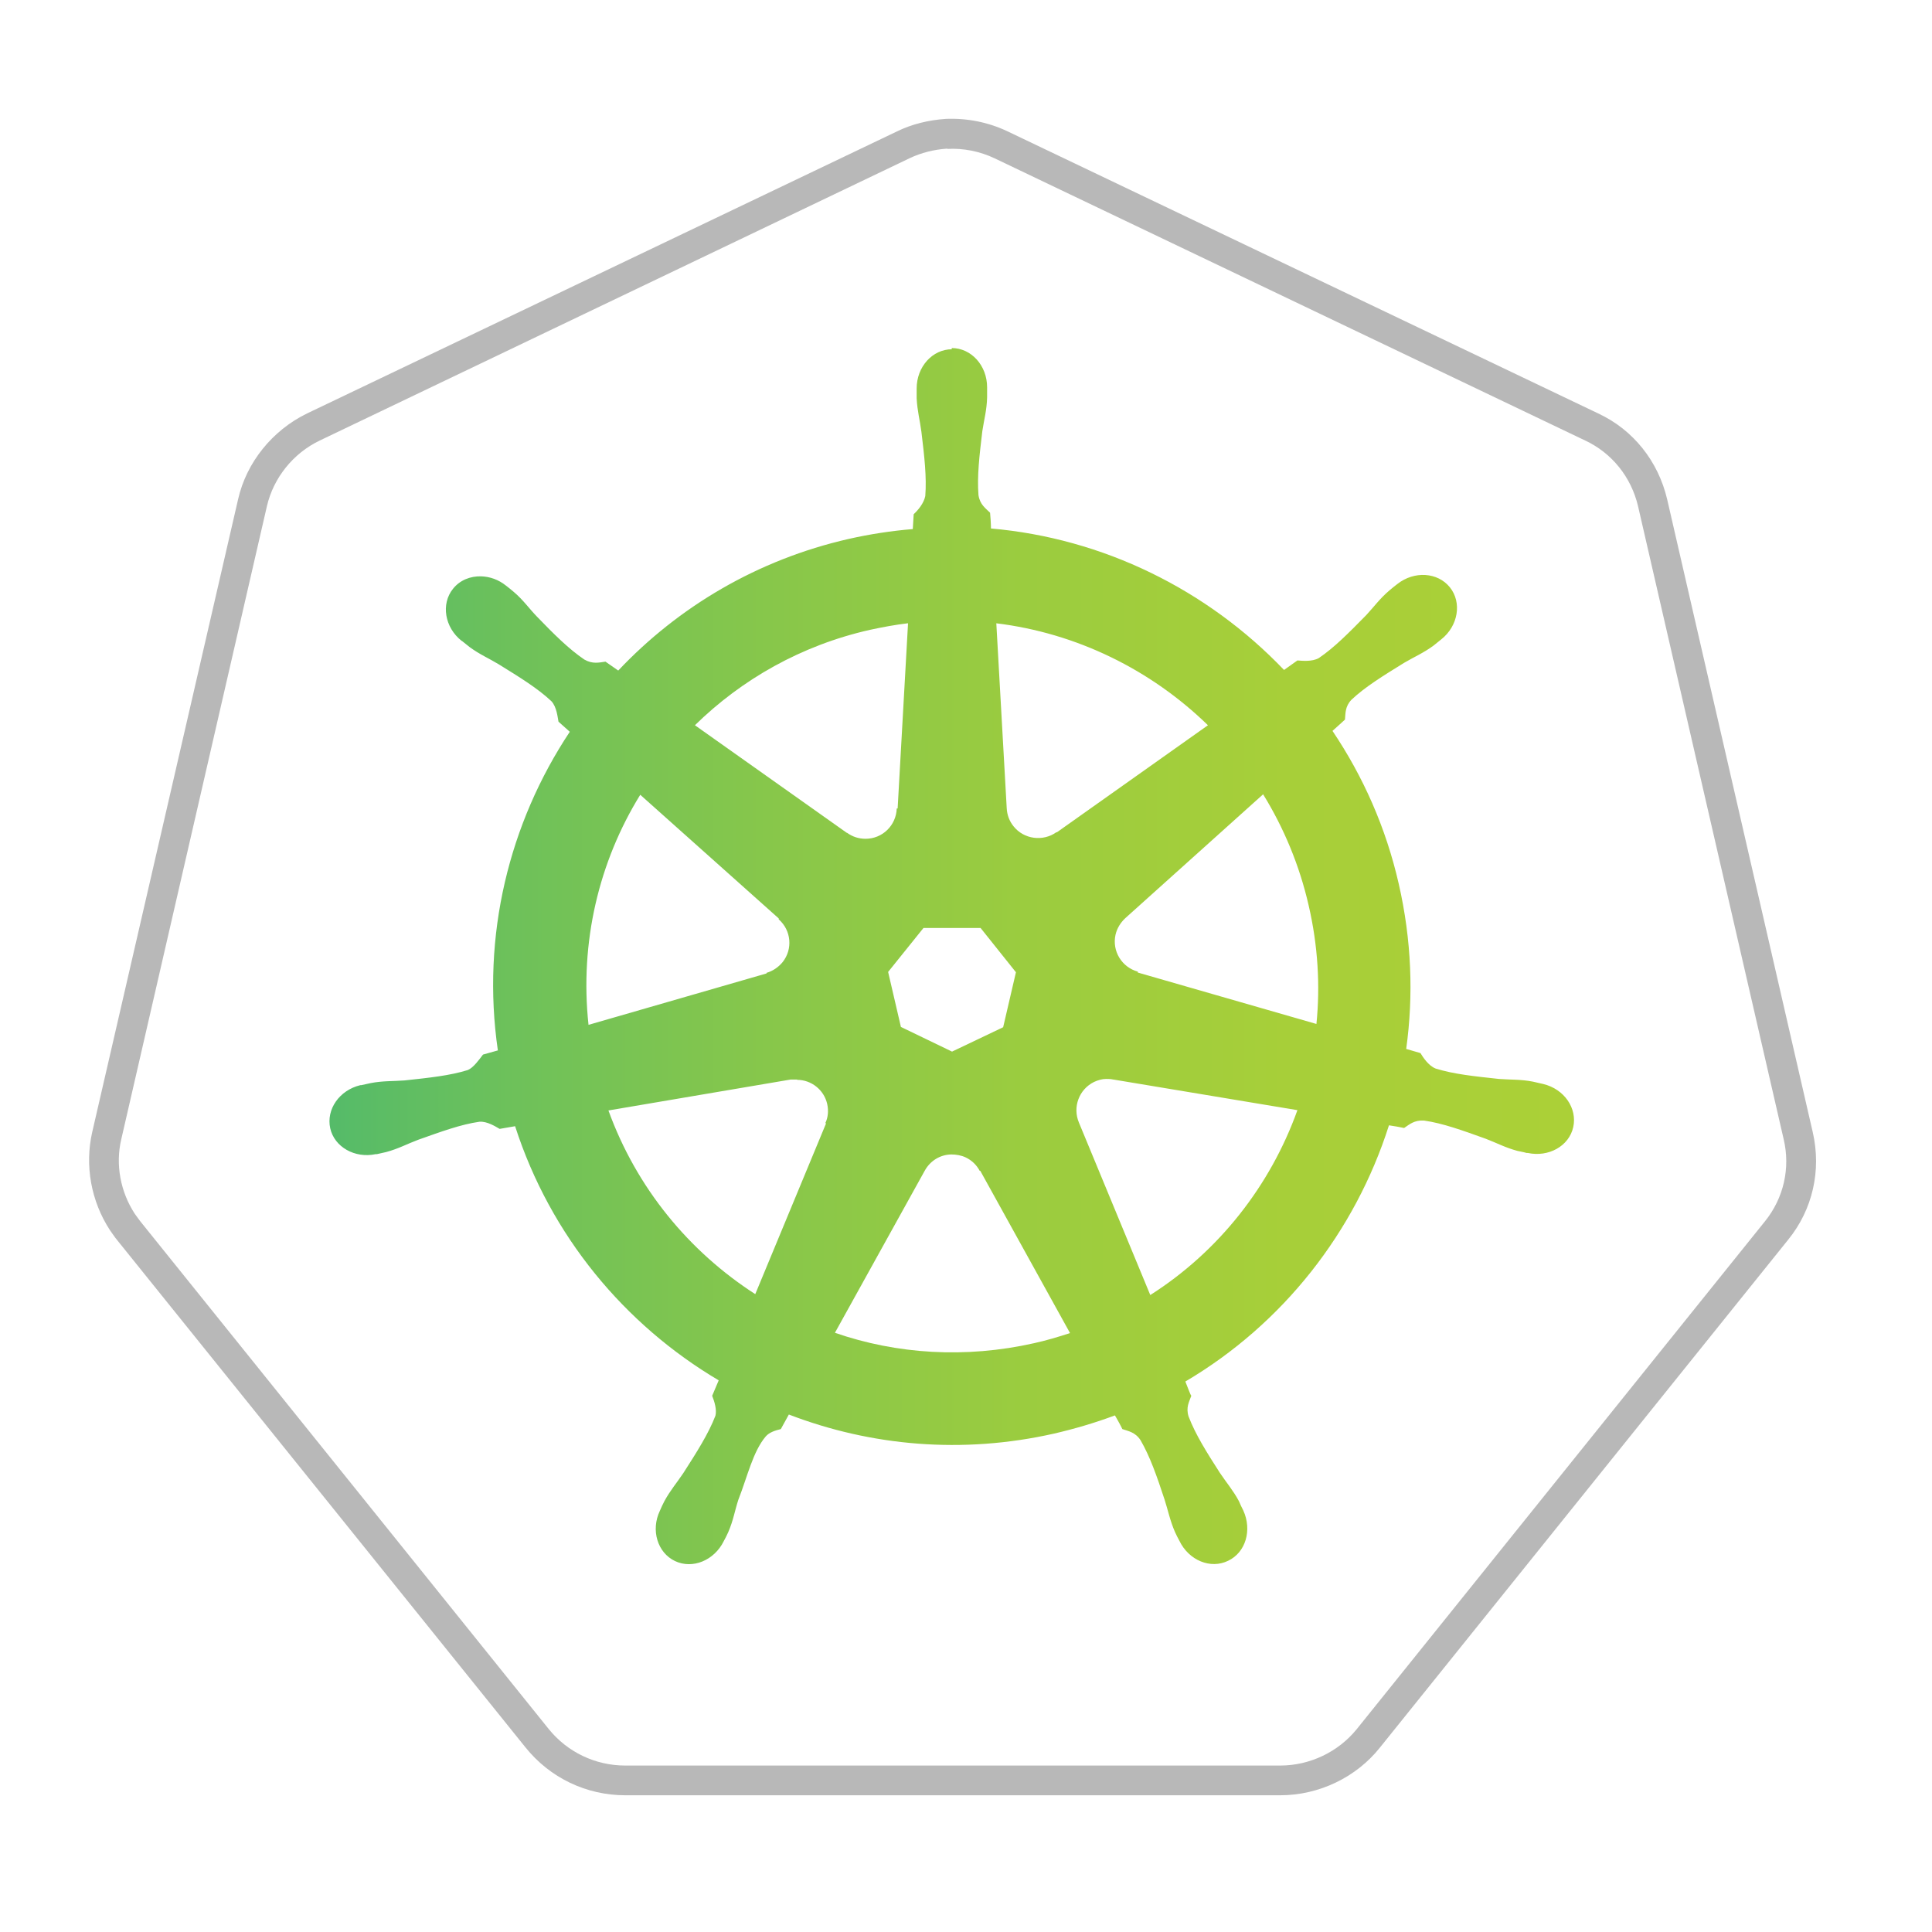 <?xml version="1.0" encoding="UTF-8"?>
<svg xmlns="http://www.w3.org/2000/svg" width="65" height="65" viewBox="0 0 65 65" fill="none">
  <g clip-path="url(#clip0_8185_157)">
    <path d="M43.07 60.4H21.04C19.72 60.4 18.5 59.81 17.68 58.79L3.94 41.72C3.85 41.61 3.78 41.5 3.7 41.39C3.06 40.41 2.85 39.21 3.1 38.1L8.01 16.8C8.29 15.56 9.16 14.48 10.33 13.91L30.18 4.42C30.67 4.18 31.23 4.04 31.82 4C32.53 3.97 33.25 4.11 33.9 4.42L53.77 13.91C54.95 14.46 55.79 15.52 56.09 16.8L60.99 38.1C61.28 39.37 60.99 40.69 60.16 41.71L46.43 58.79C45.63 59.8 44.37 60.4 43.07 60.4ZM31.87 5C31.42 5.03 30.99 5.14 30.61 5.32L10.76 14.82C9.86 15.25 9.2 16.08 8.98 17.03L4.08 38.33C3.88 39.18 4.05 40.09 4.53 40.83C4.59 40.91 4.65 41 4.72 41.09L18.46 58.17C19.09 58.95 20.03 59.4 21.04 59.4H43.07C44.07 59.4 45.03 58.94 45.65 58.17L59.38 41.09C60.01 40.31 60.24 39.3 60.01 38.33L55.11 17.03C54.88 16.05 54.23 15.24 53.33 14.82L33.47 5.33C32.97 5.09 32.41 4.98 31.87 5.01V5Z" fill="#B8B8B8"></path>
    <path d="M32.03 11.75C31.37 11.75 30.84 12.34 30.84 13.07V13.4C30.86 13.82 30.95 14.14 31 14.53C31.1 15.36 31.18 16.05 31.13 16.69C31.08 16.93 30.9 17.15 30.74 17.3L30.71 17.8C29.99 17.86 29.27 17.97 28.56 18.13C25.48 18.83 22.82 20.42 20.8 22.56C20.66 22.46 20.51 22.36 20.37 22.26C20.16 22.29 19.94 22.35 19.66 22.19C19.13 21.83 18.64 21.34 18.06 20.74C17.79 20.46 17.6 20.18 17.28 19.91C17.21 19.85 17.1 19.76 17.02 19.7C16.77 19.5 16.48 19.4 16.19 19.39C15.82 19.38 15.47 19.52 15.24 19.81C14.83 20.32 14.96 21.11 15.53 21.56C15.53 21.56 15.53 21.56 15.55 21.57C15.63 21.63 15.72 21.71 15.8 21.77C16.14 22.02 16.45 22.15 16.78 22.35C17.49 22.79 18.08 23.15 18.55 23.59C18.73 23.78 18.76 24.13 18.79 24.28L19.17 24.62C17.13 27.69 16.19 31.48 16.75 35.34L16.25 35.48C16.12 35.65 15.93 35.92 15.74 36C15.13 36.19 14.44 36.26 13.61 36.35C13.22 36.38 12.88 36.36 12.47 36.44C12.38 36.46 12.25 36.49 12.15 36.51H12.12C11.42 36.68 10.97 37.32 11.11 37.96C11.25 38.59 11.94 38.98 12.64 38.83H12.68C12.78 38.81 12.9 38.78 12.99 38.76C13.4 38.65 13.69 38.49 14.06 38.35C14.85 38.07 15.5 37.83 16.13 37.74C16.39 37.72 16.67 37.9 16.81 37.98L17.33 37.89C18.52 41.58 21.02 44.57 24.18 46.44L23.96 46.96C24.04 47.16 24.12 47.43 24.07 47.63C23.84 48.23 23.44 48.86 22.99 49.56C22.77 49.89 22.55 50.14 22.35 50.51C22.3 50.6 22.24 50.74 22.2 50.83C21.89 51.48 22.12 52.24 22.71 52.52C23.3 52.8 24.03 52.5 24.35 51.85C24.4 51.76 24.46 51.64 24.5 51.55C24.67 51.16 24.72 50.83 24.84 50.46C25.15 49.67 25.33 48.84 25.76 48.33C25.88 48.19 26.07 48.13 26.27 48.08L26.54 47.59C29.3 48.65 32.38 48.93 35.47 48.23C36.16 48.07 36.84 47.87 37.51 47.62C37.59 47.75 37.73 48.01 37.76 48.08C37.96 48.15 38.19 48.18 38.37 48.45C38.69 49 38.92 49.66 39.18 50.45C39.3 50.82 39.36 51.15 39.53 51.54C39.57 51.63 39.63 51.75 39.68 51.84C40 52.5 40.73 52.8 41.32 52.51C41.91 52.23 42.13 51.48 41.83 50.82C41.78 50.73 41.72 50.59 41.68 50.5C41.48 50.13 41.26 49.88 41.04 49.55C40.59 48.85 40.22 48.26 39.99 47.66C39.89 47.35 40.01 47.16 40.08 46.96C40.04 46.91 39.94 46.62 39.88 46.48C43.17 44.54 45.59 41.44 46.73 37.86C46.88 37.88 47.15 37.93 47.24 37.95C47.42 37.83 47.58 37.68 47.91 37.7C48.54 37.79 49.2 38.03 49.98 38.31C50.35 38.45 50.64 38.61 51.05 38.72C51.14 38.74 51.26 38.76 51.36 38.79H51.4C52.1 38.94 52.79 38.56 52.93 37.92C53.07 37.29 52.63 36.64 51.92 36.47C51.82 36.45 51.67 36.41 51.57 36.39C51.16 36.31 50.82 36.33 50.43 36.3C49.6 36.21 48.91 36.14 48.3 35.95C48.05 35.85 47.87 35.56 47.79 35.43L47.31 35.29C47.56 33.49 47.49 31.62 47.06 29.74C46.63 27.85 45.86 26.12 44.83 24.59C44.95 24.48 45.19 24.27 45.25 24.21C45.27 24 45.25 23.77 45.47 23.54C45.94 23.1 46.53 22.74 47.24 22.3C47.58 22.1 47.89 21.97 48.23 21.72C48.31 21.66 48.41 21.57 48.49 21.51C49.06 21.06 49.19 20.27 48.78 19.76C48.37 19.25 47.58 19.2 47.01 19.65C46.93 19.71 46.82 19.8 46.75 19.86C46.43 20.13 46.23 20.41 45.97 20.69C45.38 21.29 44.9 21.78 44.37 22.14C44.14 22.27 43.8 22.23 43.65 22.22L43.2 22.54C40.62 19.84 37.12 18.11 33.34 17.78C33.34 17.62 33.32 17.34 33.31 17.25C33.16 17.1 32.97 16.98 32.92 16.66C32.87 16.02 32.95 15.33 33.05 14.5C33.11 14.11 33.2 13.79 33.21 13.37V13.03C33.21 12.3 32.68 11.71 32.02 11.71V11.75H32.03ZM30.55 20.97L30.2 27.2H30.17C30.15 27.77 29.69 28.22 29.12 28.22C28.89 28.22 28.68 28.15 28.5 28.02H28.49L23.38 24.4C24.95 22.86 26.96 21.71 29.27 21.19C29.69 21.1 30.11 21.02 30.54 20.97H30.55ZM33.52 20.97C36.22 21.3 38.72 22.53 40.64 24.4L35.56 28H35.54C35.09 28.32 34.45 28.24 34.1 27.8C33.96 27.63 33.88 27.41 33.87 27.19L33.52 20.97ZM21.53 26.73L26.2 30.9V30.93C26.62 31.3 26.68 31.93 26.33 32.37C26.19 32.54 26 32.67 25.79 32.73V32.75L19.8 34.48C19.5 31.7 20.15 28.99 21.54 26.74L21.53 26.73ZM42.5 26.73C43.19 27.85 43.72 29.11 44.03 30.47C44.34 31.81 44.42 33.16 44.29 34.45L38.28 32.72V32.69C37.74 32.54 37.41 32 37.53 31.45C37.58 31.23 37.7 31.04 37.86 30.89L42.5 26.72V26.73ZM31.08 31.22H32.99L34.18 32.71L33.75 34.56L32.03 35.38L30.31 34.55L29.88 32.7L31.07 31.22H31.08ZM37.21 36.3C37.29 36.3 37.37 36.3 37.45 36.32H37.46L43.65 37.35C42.74 39.89 41.01 42.1 38.7 43.57L36.3 37.77C36.08 37.25 36.3 36.65 36.81 36.4C36.94 36.34 37.08 36.3 37.21 36.3ZM26.82 36.33C27.29 36.33 27.72 36.66 27.83 37.14C27.88 37.37 27.86 37.59 27.77 37.78L27.79 37.8L25.41 43.54C23.19 42.11 21.42 39.98 20.47 37.36L26.6 36.32H26.82V36.33ZM32 38.84C32.17 38.84 32.34 38.87 32.49 38.94C32.7 39.04 32.86 39.2 32.96 39.39H32.98L36 44.85C35.6 44.98 35.2 45.1 34.79 45.19C32.48 45.71 30.17 45.56 28.09 44.84L31.11 39.39C31.29 39.06 31.62 38.85 32 38.84Z" fill="url(#paint0_linear_8185_157)"></path>
  </g>
  <defs>
    <linearGradient id="paint0_linear_8185_157" x1="11.09" y1="32.17" x2="52.96" y2="32.17" gradientUnits="userSpaceOnUse">
      <stop stop-color="#55BB69"></stop>
      <stop offset="0.15" stop-color="#6EC15A"></stop>
      <stop offset="0.36" stop-color="#88C74A"></stop>
      <stop offset="0.56" stop-color="#9BCC3F"></stop>
      <stop offset="0.77" stop-color="#A7CF39"></stop>
      <stop offset="1" stop-color="#ABD037"></stop>
    </linearGradient>
    <clipPath id="clip0_8185_157">
      <rect width="58.1" height="56.4" fill="white" transform="translate(3 4)"></rect>
    </clipPath>
  </defs>
</svg>
